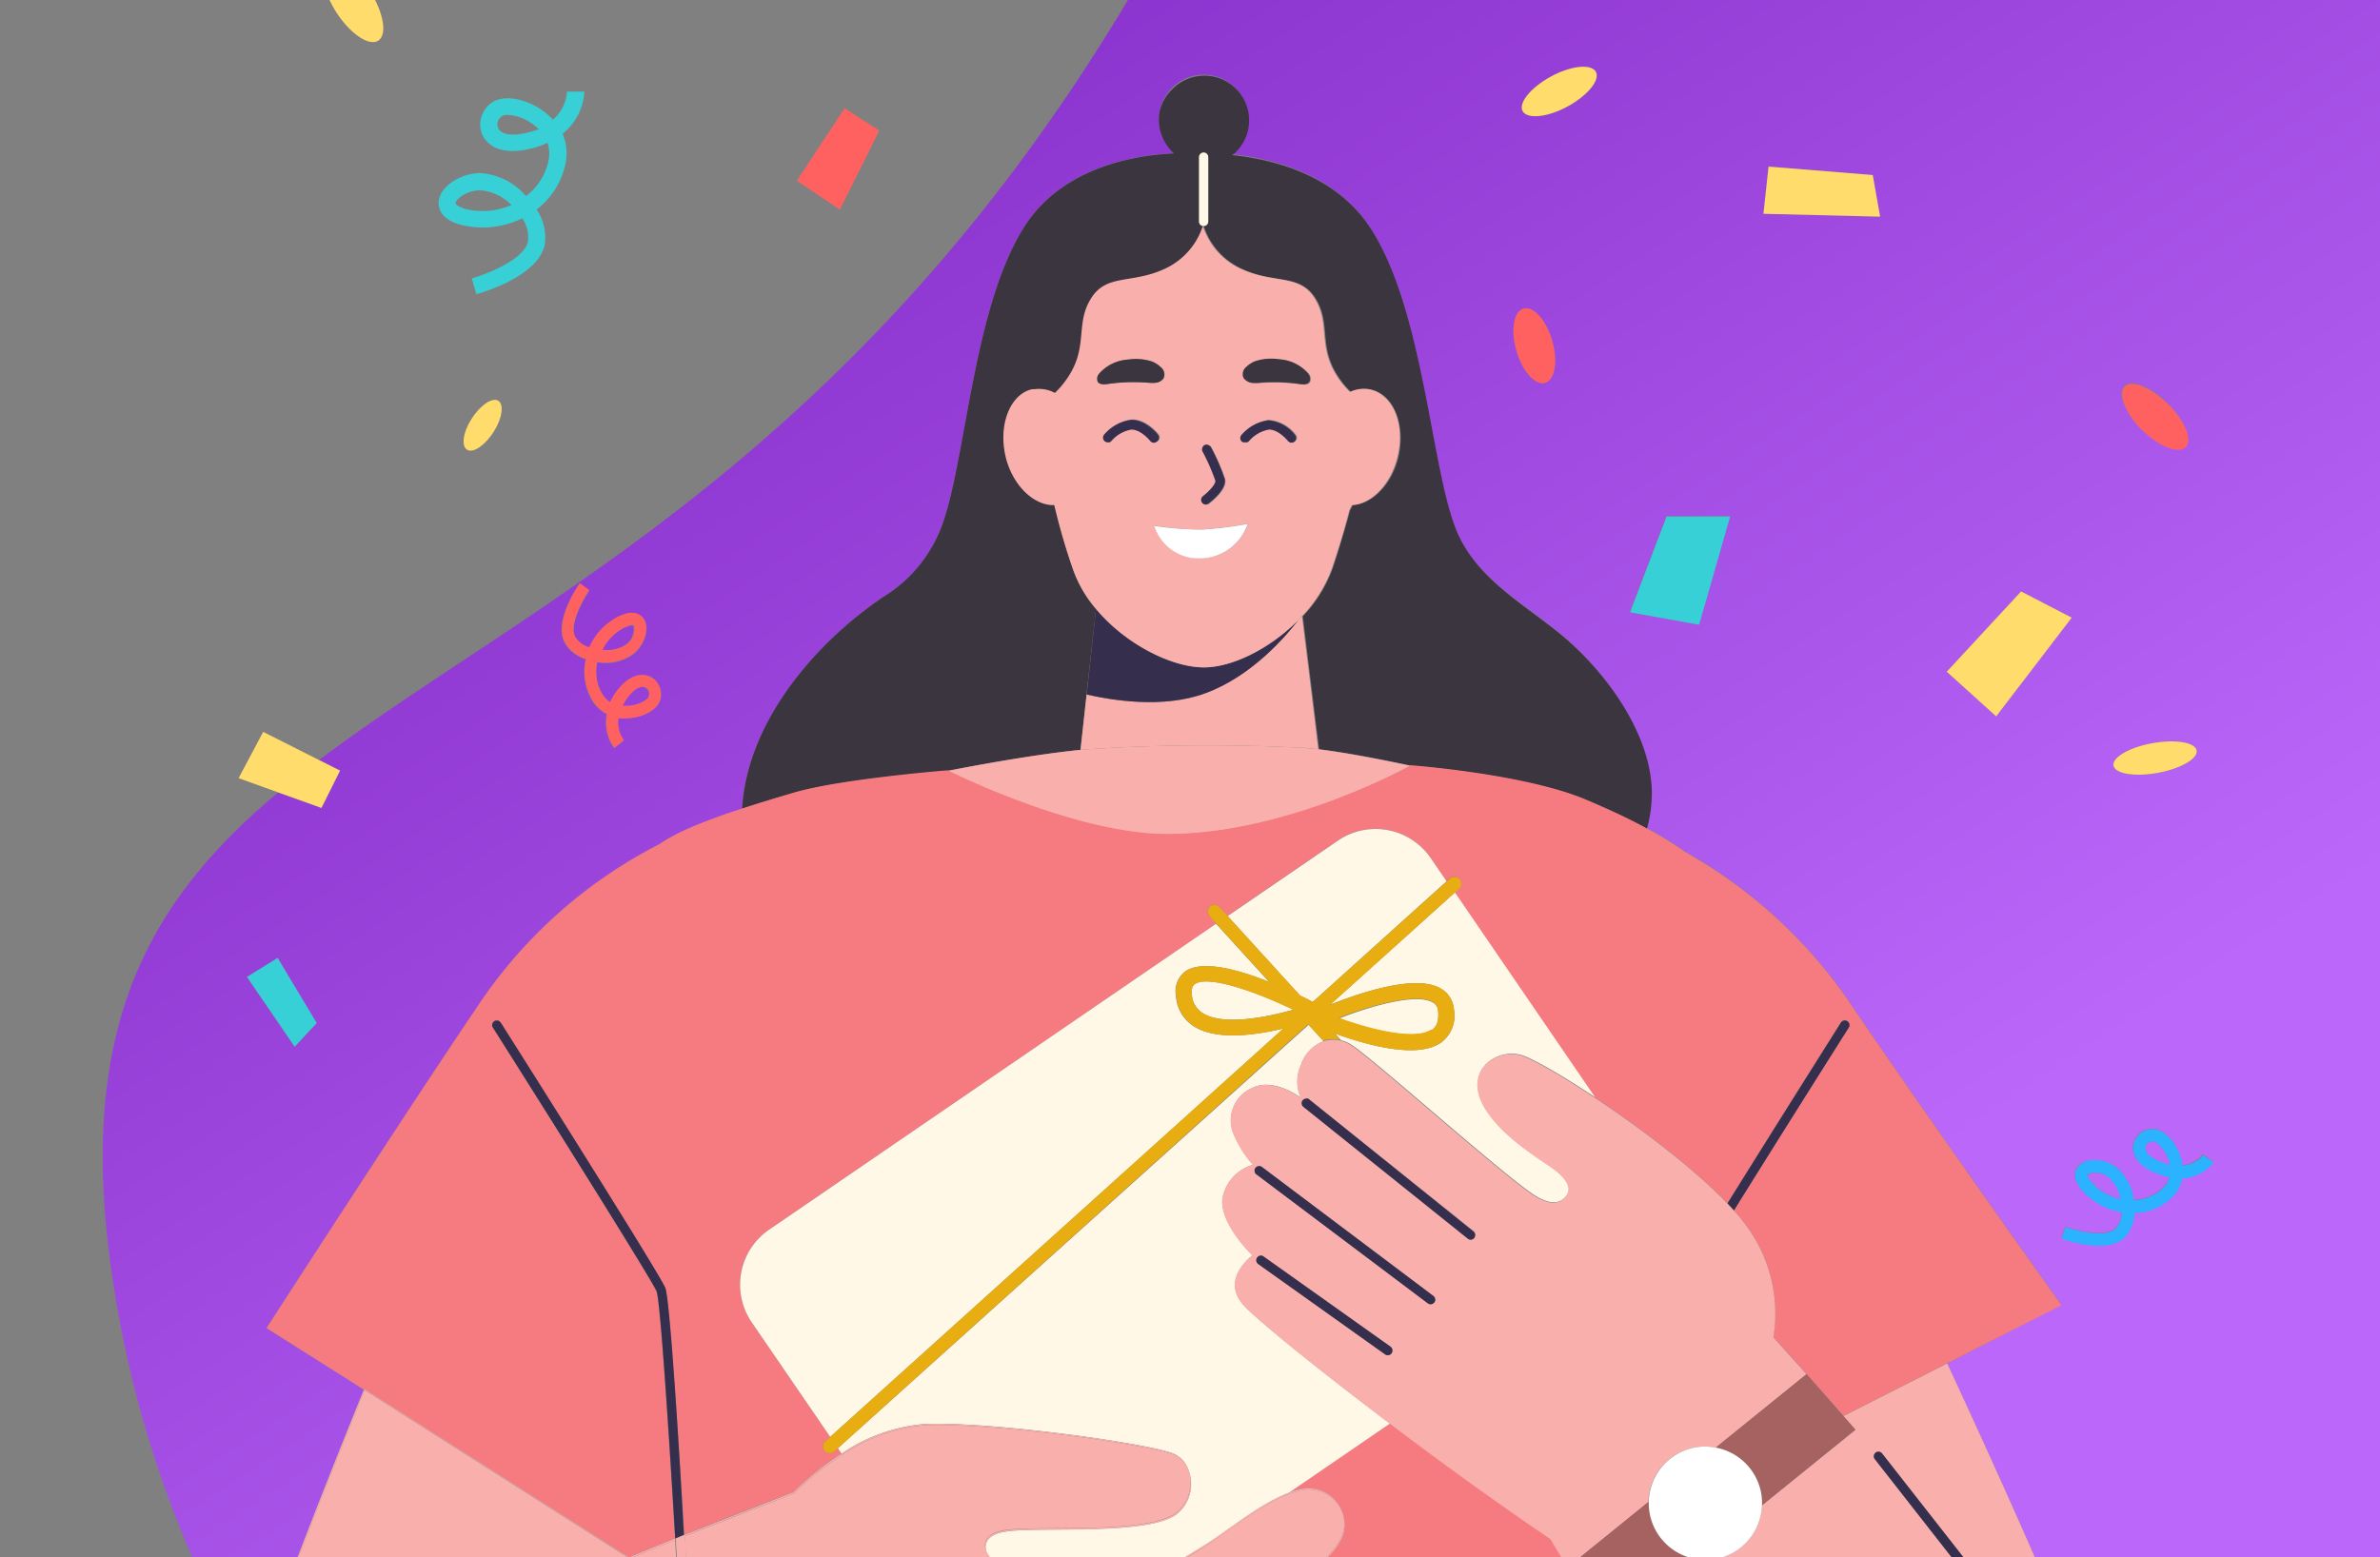 <svg id="Layer_11" data-name="Layer 11" xmlns="http://www.w3.org/2000/svg" xmlns:xlink="http://www.w3.org/1999/xlink" width="275" height="180" viewBox="0 0 275 180"><rect x="0" y="0" width="275" height="180" fill="#808080" stroke="none"/><defs><style>.cls-1{fill:none;}.cls-2{fill:url(#linear-gradient);}.cls-3{fill:url(#linear-gradient-2);}.cls-4{fill:url(#linear-gradient-3);}.cls-5{fill:url(#linear-gradient-4);}.cls-6{fill:url(#linear-gradient-5);}.cls-7{fill:#3b353f;}.cls-8{fill:#f9b0ac;}.cls-9{fill:#f57b81;}.cls-10{fill:#fff8e7;}.cls-11{fill:#e8ad11;}.cls-12{fill:#fff8e6;}.cls-13{fill:#ff6161;}.cls-14{fill:#ffdc6c;}.cls-15{fill:#37d0d6;}.cls-16{fill:#2cb3ff;}.cls-17{fill:#362e4d;}.cls-18{fill:#fff;}.cls-19{fill:#a66161;}</style><linearGradient id="linear-gradient" x1="65.93" y1="223.35" x2="191.95" y2="32.31" gradientTransform="matrix(1, 0, 0, -1, 0, 188.01)" gradientUnits="userSpaceOnUse"><stop offset="0" stop-color="#7a20be"/><stop offset="1" stop-color="#bb68fa"/></linearGradient><linearGradient id="linear-gradient-2" x1="17.8" y1="191.6" x2="143.81" y2="0.56" xlink:href="#linear-gradient"/><linearGradient id="linear-gradient-3" x1="110.21" y1="252.56" x2="236.23" y2="61.52" xlink:href="#linear-gradient"/><linearGradient id="linear-gradient-4" x1="116.11" y1="256.45" x2="242.12" y2="65.41" xlink:href="#linear-gradient"/><linearGradient id="linear-gradient-5" x1="19.6" y1="192.79" x2="145.61" y2="1.75" xlink:href="#linear-gradient"/></defs><path class="cls-1" d="M72.69,180Z"/><path class="cls-2" d="M130.33,0C98.54,53.24,61,69.61,36.87,87.85l2.42,1.22-2.15,4.31-5-1.79C17.07,104.23,8.7,118.93,13,147.73A127.28,127.28,0,0,0,22.22,180H34.38c3.8-9.91,7.3-18.48,7.67-19.38L30.8,153.5S47,128.39,55.57,115.73A55.58,55.58,0,0,1,76.19,97.6h0c2.08-1.49,5.89-2.92,9.55-4.11.57-10,8.43-19.16,16.3-24.48a16.28,16.28,0,0,0,6.63-7.83c2.94-7.22,3.64-25.66,9.79-35.14,4.43-6.83,12.84-8.14,17.2-8.34a5.24,5.24,0,0,1-1.35-1.9,5.15,5.15,0,0,1-.3-3,5.1,5.1,0,0,1,1.42-2.65,5.16,5.16,0,0,1,7.95.79,5.23,5.23,0,0,1,.87,2.87,5.16,5.16,0,0,1-1.52,3.65,5.28,5.28,0,0,1-.44.36c4.52.45,11.9,2.18,16,8.47,6.15,9.48,7,27.65,9.9,34.87,2.48,6.08,8.66,8.88,13.25,13.08s9.16,10.68,9.34,17a15.4,15.4,0,0,1-.56,4.43,41.3,41.3,0,0,1,4.56,2.79,56.45,56.45,0,0,1,18.82,17.19c8.55,12.66,24.6,35.16,24.6,35.16L225,157.6s5,10.69,10.14,22.4H275V0ZM34.05,121l-5.51-8.06,3.54-2.19,4.51,7.52Zm42.22-40C75.93,82,74.44,82.86,72.75,83a5.64,5.64,0,0,1-1.3,0,3.51,3.51,0,0,0,.61,2.59l-1.1.89a4.89,4.89,0,0,1-.86-3.92,4.24,4.24,0,0,1-1.88-1.91,6.57,6.57,0,0,1-.56-4.44,4.26,4.26,0,0,1-2.43-1.9c-1.29-2.43,1.41-6.41,1.72-6.86l1.16.8c-.66,1-2.38,4-1.63,5.39a2.88,2.88,0,0,0,1.63,1.23,7.31,7.31,0,0,1,3.38-3.56c1.86-.91,2.65-.13,2.91.25.69,1,.17,2.89-1.11,4a5.48,5.48,0,0,1-4.26,1A5.09,5.09,0,0,0,69.47,80a3,3,0,0,0,1.07,1.18A7.34,7.34,0,0,1,71.21,80c1.83-2.56,3.48-2,4-1.77a2.29,2.29,0,0,1,1,1.15A2.24,2.24,0,0,1,76.27,80.93ZM245.46,44.6c.81-.83,3.07.08,5,2s2.9,4.22,2.06,5-3.1-.1-5.06-2S244.64,45.43,245.46,44.6Zm3.07,41.33c2.64-.51,5-.18,5.27.75s-1.67,2.1-4.32,2.62-5,.18-5.26-.75S245.88,86.44,248.53,85.93ZM178.45,44.27c-1.17.23-2.63-1.5-3.27-3.88s-.23-4.51.94-4.74,2.62,1.5,3.27,3.88S179.61,44,178.45,44.27Zm2.75-32c-2.32,1.29-4.66,1.57-5.24.62s.86-2.75,3.18-4,4.66-1.56,5.23-.61S183.52,11,181.2,12.3Zm15.13,59.91-8-1.44,4.22-11.08h7.34Zm7.43-47.5.59-5.45,12,1,.85,4.81ZM230.65,82.8l-5.71-5.16,8.59-9.28,5.85,3Zm21.49,53.36a4.26,4.26,0,0,1-1.35,2.33,6.58,6.58,0,0,1-4.19,1.69,4.25,4.25,0,0,1-1.19,2.86c-2,1.88-6.7.27-7.23.08l.46-1.34c1.12.4,4.59,1.3,5.76.2a2.86,2.86,0,0,0,.75-1.9,7.82,7.82,0,0,1-4.47-2.4c-1.43-1.58-.88-2.56-.57-2.91.8-.93,2.79-.91,4.25,0a5.73,5.73,0,0,1,2.16,3.91,5.06,5.06,0,0,0,3.28-1.32,2.81,2.81,0,0,0,.86-1.35,7.58,7.58,0,0,1-1.32-.36c-3-1.13-3-2.89-2.86-3.4a2.26,2.26,0,0,1,.84-1.33,2.33,2.33,0,0,1,1.51-.46c1.14.06,2.41,1.29,3,2.93a5.19,5.19,0,0,1,.32,1.29,3.54,3.54,0,0,0,2.38-1.27l1.19.84A4.94,4.94,0,0,1,252.14,136.16Z"/><path class="cls-3" d="M74.53,79.48c-.43-.21-1.22,0-2.16,1.33a7.68,7.68,0,0,0-.47.78,4.57,4.57,0,0,0,.74,0,3.75,3.75,0,0,0,2-.71h0a.75.75,0,0,0,.35-.72.8.8,0,0,0-.14-.4A.84.84,0,0,0,74.53,79.48Z"/><path class="cls-4" d="M243.64,136.05l0,0a2.37,2.37,0,0,0-2.38-.3c-.07.09,0,.45.54,1a6.19,6.19,0,0,0,3.29,1.86A4.16,4.16,0,0,0,243.64,136.05Z"/><path class="cls-5" d="M249.24,132.13h0a.84.84,0,0,0-.82-.16.81.81,0,0,0-.34.24.71.71,0,0,0-.18.38c-.08.47.37,1.2,1.92,1.77a4.67,4.67,0,0,0,.9.27,4.68,4.68,0,0,0-.21-.73A3.89,3.89,0,0,0,249.24,132.13Z"/><path class="cls-6" d="M72.31,74.52h0l0,0a2.27,2.27,0,0,0,.88-2.16c-.07-.09-.43-.12-1.12.23a5.84,5.84,0,0,0-2.59,2.61A4.17,4.17,0,0,0,72.31,74.52Z"/><path class="cls-7" d="M109.48,89.1c3.48-.68,10.28-1.93,15.37-2.43l.7-6.4,1.09-9.86A14.44,14.44,0,0,1,124,65.86a71.79,71.79,0,0,1-2.09-7.46c-2.38.11-4.8-2.24-5.62-5.59s.2-6.38,2.24-7.47a3.21,3.21,0,0,1,.8-.3,1.09,1.09,0,0,1,.26,0,3.82,3.82,0,0,1,2.39.43,10.41,10.41,0,0,0,2-2.63c1.69-3.2.44-5.6,2.23-8.37s4.63-1.61,8.36-3.3a8.23,8.23,0,0,0,4.51-5,.58.58,0,0,1-.36-.15.54.54,0,0,1-.15-.38V18.16a.53.53,0,1,1,1.06,0v7.43a.51.51,0,0,1-.53.53h0a8.2,8.2,0,0,0,4.51,5c3.73,1.69,6.58.53,8.36,3.29s.53,5.17,2.22,8.37a10.28,10.28,0,0,0,1.91,2.52,3.69,3.69,0,0,1,2.42-.26l.17.05a3.36,3.36,0,0,1,.9.42c1.85,1.21,2.72,4.18,2,7.3s-3,5.46-5.27,5.57L156,59q-.84,3.11-2,6.68a15.86,15.86,0,0,1-3.46,5.55l1.88,15.37c3,.36,7.05,1.14,10.68,1.91.05,0,13.31,1,20.29,4,2.59,1.09,4.88,2.17,6.91,3.27a15.4,15.4,0,0,0,.56-4.43c-.18-6.37-4.84-12.91-9.34-17s-10.77-7-13.25-13.08c-2.94-7.22-3.75-25.39-9.9-34.87-4.07-6.29-11.45-8-16-8.47a5.28,5.28,0,0,0,.44-.36,5.16,5.16,0,0,0,1.52-3.65,5.16,5.16,0,0,0-6.18-5.07,5.17,5.17,0,0,0-2.64,1.41A5.1,5.1,0,0,0,134,12.83a5.15,5.15,0,0,0,.3,3,5.24,5.24,0,0,0,1.35,1.9c-4.36.2-12.77,1.51-17.2,8.34-6.15,9.48-6.85,27.92-9.79,35.14A16.28,16.28,0,0,1,102.05,69c-7.87,5.32-15.73,14.46-16.3,24.48,2.14-.7,4.23-1.32,5.89-1.81C96.94,90.1,109.3,89.11,109.48,89.1Z"/><path class="cls-8" d="M150.41,86.43c.57,0,1.21.09,1.91.17l-1.88-15.37-.45.47c-1.25,1.63-5.22,6.36-10.68,8.41-4.91,1.84-10.95.81-13.75.16l1.08-9.86h0l-1.09,9.86-.7,6.4.7-.06A211.65,211.65,0,0,1,150.41,86.43Z"/><path class="cls-8" d="M150.41,86.43a211.65,211.65,0,0,0-24.86.18l-.7.06c-5.09.5-11.89,1.75-15.37,2.43h0s14.41,7.25,25.07,7.35c14.08.13,28.44-7.94,28.44-7.94h0c-3.63-.77-7.67-1.55-10.68-1.91C151.62,86.52,151,86.46,150.41,86.43Z"/><path class="cls-9" d="M72.68,180h0c1.85-.77,3.64-1.5,5.32-2.18-.8-13.49-1.75-27.53-2.15-28.57-.58-1.37-12.61-20.53-18.9-30.46a.72.72,0,0,1-.09-.2.74.74,0,0,1,0-.21.72.72,0,0,1,.09-.2.54.54,0,0,1,.15-.15.48.48,0,0,1,.2-.07h.21a.54.54,0,0,1,.2.1.67.67,0,0,1,.14.15c.74,1.18,18.23,28.83,19,30.63.5,1.2,1.52,16.9,2.22,28.56,7.41-3,12.6-4.93,12.6-4.93h0A33.53,33.53,0,0,1,97.24,168l-.43-.62-.4.36-.11.08a.87.87,0,0,1-.57.11.74.74,0,0,1-.48-.29.79.79,0,0,1-.16-.54.85.85,0,0,1,.25-.51l.58-.52-9.07-13.24a7.71,7.71,0,0,1,2-10.71l51.68-35.36-.73-.81a1.34,1.34,0,0,1-.18-.28.88.88,0,0,1,0-.64.73.73,0,0,1,.17-.26.71.71,0,0,1,.56-.19.84.84,0,0,1,.57.28l.92,1,12.74-8.72a7.71,7.71,0,0,1,10.71,2l1.85,2.7.32-.28a.84.84,0,0,1,.58-.22.81.81,0,0,1,.56.25.78.78,0,0,1,.2.57.83.83,0,0,1-.27.56l-.49.44,16.19,23.66c5.19,3.45,11.44,8.15,15.36,12.26,5.41-8.7,12.64-20.15,13.11-20.9a.6.6,0,0,1,.34-.24.54.54,0,0,1,.57.81c-3.61,5.71-9.12,14.46-13.27,21.14.44.49.85,1,1.21,1.45a17.11,17.11,0,0,1,3.35,13.19c1,1.07,2.27,2.52,3.83,4.27h0l4.27,4.85,12-6.08h0l13.2-6.71s-16.05-22.5-24.6-35.16a56.45,56.45,0,0,0-18.82-17.19,41.3,41.3,0,0,0-4.56-2.79c-2-1.1-4.32-2.18-6.91-3.27-7-3-20.24-4-20.29-4h0s-14.36,8.07-28.44,7.94c-10.66-.1-25.07-7.35-25.07-7.35h0c-.18,0-12.54,1-17.84,2.59-1.66.49-3.75,1.11-5.89,1.81-3.66,1.19-7.47,2.62-9.55,4.11h0a55.58,55.58,0,0,0-20.62,18.13C47,128.39,30.8,153.5,30.8,153.5l11.25,7.12,0-.08Z"/><path class="cls-9" d="M160.61,164.49l-11.76,8.06a9,9,0,0,1,1.25-.39,4.17,4.17,0,0,1,5,2.6,3.85,3.85,0,0,1,.06,2.76,7.58,7.58,0,0,1-1.75,2.48h27.06l-1.29-2.16C173.13,173.75,166.5,168.94,160.61,164.49Z"/><path class="cls-10" d="M151.69,115.8l15.46-13.94-1.85-2.7a7.71,7.71,0,0,0-10.71-2l-12.74,8.72,8.37,9.19C150.8,115.34,151.3,115.6,151.69,115.8Z"/><path class="cls-10" d="M138,118.66a4.46,4.46,0,0,1-2.12-3.52,2.88,2.88,0,0,1,1.15-2.92c2-1.28,6.11-.13,9.61,1.27l-6.13-6.72L88.86,142.13a7.71,7.71,0,0,0-2,10.71l9.07,13.24,52.36-47.2C145.06,119.65,140.61,120.27,138,118.66Z"/><path class="cls-10" d="M153.68,116.13c3.23-1.3,9.83-3.59,12.76-1.89A3.06,3.06,0,0,1,168,116.7a3.88,3.88,0,0,1-1.44,3.77l-.16.11c-2.85,1.85-8.82.09-12.16-1.13l.72.78a4,4,0,0,1,1.06.44c2.36,1.38,18.41,15.82,21.55,17.63.89.51,2.08,1,3,.33,1.74-1.31-.1-2.94-1.4-3.81-2.54-1.7-5.2-3.47-7.05-6-3.55-4.8.62-7.71,3.61-6.9,1.18.32,4.56,2.23,8.57,4.89l-16.19-23.66Z"/><path class="cls-10" d="M96.81,167.39l.43.62a19.88,19.88,0,0,1,9.7-3.43c8-.27,26.24,2.32,28.73,3.47a3.17,3.17,0,0,1,1.63,1.82,4.46,4.46,0,0,1-1.39,5.18c-3.5,2.49-16.21,1.33-19.87,2-2,.35-2.46,1.43-2,2.46a2.54,2.54,0,0,0,.37.53h22.45c.78-.45,1.6-1,2.48-1.52,2.74-1.74,6.22-4.69,9.51-5.93l11.76-8.06c-8.68-6.55-15.76-12.31-17-13.8-2.54-3,1.13-5.63,1.13-5.63s-3.88-3.71-3.46-6.65a4.93,4.93,0,0,1,3.51-3.82,13.05,13.05,0,0,1-2.31-3.74,4.06,4.06,0,0,1,2.22-5.14c2.48-1.27,5.63,1.14,5.63,1.14a4.5,4.5,0,0,1,0-3.78,4.35,4.35,0,0,1,2.61-2.76l-1.74-1.9Z"/><path class="cls-10" d="M165.38,119.05l.09,0c.21-.16.85-.62.7-2.13a1.21,1.21,0,0,0-.63-1.06c-1.86-1.07-7,.36-10.85,1.87C158.46,119.07,163.47,120.29,165.38,119.05Z"/><path class="cls-10" d="M138.09,113.72c-.15.09-.48.32-.38,1.23a2.68,2.68,0,0,0,1.28,2.16c2.32,1.45,7.26.5,10.45-.41C145.13,114.63,139.67,112.69,138.09,113.72Z"/><path class="cls-11" d="M166.37,120.58l.16-.11A3.88,3.88,0,0,0,168,116.7a3.06,3.06,0,0,0-1.53-2.46c-2.93-1.7-9.53.59-12.76,1.89l14.37-12.95.49-.44a.83.83,0,0,0,.27-.56.78.78,0,0,0-.2-.57.81.81,0,0,0-.56-.25.84.84,0,0,0-.58.22l-.32.28L151.69,115.8c-.39-.2-.89-.46-1.47-.74l-8.37-9.19-.92-1a.84.84,0,0,0-.57-.28.71.71,0,0,0-.56.19.73.73,0,0,0-.17.26.88.88,0,0,0,0,.64,1.34,1.34,0,0,0,.18.28l.73.81,6.13,6.72c-3.5-1.4-7.62-2.55-9.61-1.27a2.88,2.88,0,0,0-1.15,2.92,4.46,4.46,0,0,0,2.12,3.52c2.58,1.61,7,1,10.25.22l-52.36,47.2-.58.52a.85.85,0,0,0-.25.51.79.79,0,0,0,.16.54.74.74,0,0,0,.48.29.87.87,0,0,0,.57-.11l.11-.08.4-.36,54.34-49,1.74,1.9a3.53,3.53,0,0,1,2-.08l-.72-.78C157.55,120.67,163.52,122.43,166.37,120.58Zm-.83-4.77a1.21,1.21,0,0,1,.63,1.06c.15,1.51-.49,2-.7,2.13l-.09,0c-1.91,1.24-6.92,0-10.69-1.37C158.53,116.17,163.68,114.74,165.54,115.81ZM139,117.11a2.68,2.68,0,0,1-1.28-2.16c-.1-.91.23-1.14.38-1.23,1.58-1,7,.91,11.35,3C146.25,117.61,141.31,118.56,139,117.11Z"/><path class="cls-8" d="M155.1,174.76a3.86,3.86,0,0,1,0,2.62,8,8,0,0,1-1.88,2.62h.19a7.58,7.58,0,0,0,1.75-2.48A3.85,3.85,0,0,0,155.1,174.76Z"/><path class="cls-8" d="M135.85,174.91c-3.5,2.49-16.21,1.33-19.87,2-2.09.36-2.51,1.53-1.94,2.6-.46-1,0-2.11,2-2.46,3.66-.63,16.37.53,19.87-2a4.46,4.46,0,0,0,1.39-5.18A4.48,4.48,0,0,1,135.85,174.91Z"/><path class="cls-12" d="M139.07,26.12h0a.51.51,0,0,0,.53-.53V18.16a.53.53,0,1,0-1.06,0v7.43a.54.54,0,0,0,.15.38.58.58,0,0,0,.36.15Z"/><path class="cls-13" d="M176.12,35.65c-1.17.23-1.59,2.36-.94,4.74s2.1,4.11,3.27,3.88,1.58-2.36.94-4.74S177.28,35.41,176.12,35.65Z"/><path class="cls-13" d="M252.55,51.69c.84-.83-.1-3.08-2.06-5s-4.22-2.87-5-2,.08,3.1,2,5S251.72,52.52,252.55,51.69Z"/><path class="cls-14" d="M179.14,8.88c-2.32,1.29-3.75,3.09-3.18,4s2.92.67,5.24-.62,3.75-3.09,3.17-4S181.46,7.6,179.14,8.88Z"/><path class="cls-14" d="M43.7,4.7c.92-.59.72-2.57-.36-4.7H38.08a13.38,13.38,0,0,0,.75,1.38C40.45,3.89,42.62,5.38,43.7,4.7Z"/><polygon class="cls-14" points="204.35 19.26 203.76 24.71 217.24 25.04 216.39 20.23 204.35 19.26"/><polygon class="cls-15" points="188.35 70.77 196.33 72.21 199.91 59.7 192.57 59.7 188.35 70.77"/><path class="cls-14" d="M249.48,89.3c2.65-.52,4.58-1.69,4.32-2.62s-2.63-1.26-5.27-.75-4.58,1.69-4.31,2.62S246.84,89.81,249.48,89.3Z"/><polygon class="cls-14" points="233.53 68.36 224.94 77.64 230.65 82.8 239.38 71.39 233.53 68.36"/><path class="cls-15" d="M53.59,26.07a10.45,10.45,0,0,0,6.76-.84A3.92,3.92,0,0,1,61,27.92c-.44,2.13-4.95,3.83-6.49,4.26L55.05,34c.73-.2,7.13-2.07,7.89-5.71A5.69,5.69,0,0,0,62,24.22a8.9,8.9,0,0,0,3.3-5.14A5.7,5.7,0,0,0,65,15.46a6.68,6.68,0,0,0,2.52-4.87h-2a4.78,4.78,0,0,1-1.63,3.25,7.93,7.93,0,0,0-1.35-1.17c-2-1.33-4.31-1.69-5.6-.88a3.13,3.13,0,0,0-1.31,1.69,3,3,0,0,0,.11,2.12c.29.64,1.58,2.64,5.78,1.53a9.05,9.05,0,0,0,1.74-.63,4,4,0,0,1,.1,2.16,6.88,6.88,0,0,1-2.58,4A7.66,7.66,0,0,0,55.41,20c-2.35.08-4.56,1.61-4.72,3.26C50.63,23.92,50.79,25.44,53.59,26.07ZM61.06,15.3c-2.15.56-3.21.12-3.48-.47a1.08,1.08,0,0,1-.11-.56,1.13,1.13,0,0,1,.64-.9,1.13,1.13,0,0,1,.57-.09v0a5.3,5.3,0,0,1,2.78,1,5.54,5.54,0,0,1,.8.65A10,10,0,0,1,61.06,15.3ZM55.48,22h.09A5.67,5.67,0,0,1,59.1,23.7a8.4,8.4,0,0,1-5.07.51c-1-.24-1.41-.57-1.39-.73C52.69,23,53.92,22,55.48,22Z"/><path class="cls-16" d="M252.18,134.73a5.19,5.19,0,0,0-.32-1.29c-.62-1.64-1.89-2.87-3-2.93a2.33,2.33,0,0,0-1.51.46,2.26,2.26,0,0,0-.84,1.33c-.1.51-.17,2.27,2.86,3.4a7.58,7.58,0,0,0,1.32.36,2.81,2.81,0,0,1-.86,1.35,5.06,5.06,0,0,1-3.28,1.32,5.73,5.73,0,0,0-2.16-3.91c-1.46-1-3.45-1-4.25,0-.31.35-.86,1.33.57,2.91a7.82,7.82,0,0,0,4.47,2.4,2.86,2.86,0,0,1-.75,1.9c-1.17,1.1-4.64.2-5.76-.2l-.46,1.34c.53.19,5.21,1.8,7.23-.08a4.25,4.25,0,0,0,1.19-2.86,6.58,6.58,0,0,0,4.19-1.69,4.26,4.26,0,0,0,1.35-2.33,4.94,4.94,0,0,0,3.61-1.86l-1.19-.84A3.54,3.54,0,0,1,252.18,134.73Zm-10.43,2c-.54-.59-.61-.95-.54-1a2.37,2.37,0,0,1,2.38.3l0,0a4.16,4.16,0,0,1,1.4,2.56A6.19,6.19,0,0,1,241.75,136.75Zm8.07-2.38c-1.55-.57-2-1.3-1.92-1.77a.71.71,0,0,1,.18-.38.81.81,0,0,1,.34-.24.84.84,0,0,1,.82.16h0a3.89,3.89,0,0,1,1.27,1.78,4.68,4.68,0,0,1,.21.73A4.67,4.67,0,0,1,249.82,134.37Z"/><polygon class="cls-13" points="101.6 15.09 97.58 12.52 92.08 20.89 97.04 24.23 101.6 15.09"/><path class="cls-14" d="M57.54,46.3c-.72-.38-2.09.58-3.08,2.15S53.28,51.6,54,52s2.1-.58,3.08-2.15S58.25,46.69,57.54,46.3Z"/><path class="cls-13" d="M75.16,78.23c-.47-.23-2.12-.79-4,1.77a7.34,7.34,0,0,0-.67,1.15A3,3,0,0,1,69.47,80,5.09,5.09,0,0,1,69,76.5a5.48,5.48,0,0,0,4.26-1c1.28-1.12,1.8-3,1.11-4-.26-.38-1.05-1.16-2.91-.25a7.31,7.31,0,0,0-3.38,3.56,2.88,2.88,0,0,1-1.63-1.23c-.75-1.41,1-4.44,1.63-5.39L67,67.41c-.31.45-3,4.43-1.72,6.86a4.26,4.26,0,0,0,2.43,1.9,6.57,6.57,0,0,0,.56,4.44,4.24,4.24,0,0,0,1.88,1.91A4.89,4.89,0,0,0,71,86.44l1.1-.89A3.51,3.51,0,0,1,71.45,83a5.64,5.64,0,0,0,1.3,0c1.69-.14,3.18-1,3.52-2.07a2.24,2.24,0,0,0-.07-1.55A2.29,2.29,0,0,0,75.16,78.23Zm-3-5.69c.69-.35,1-.32,1.12-.23a2.27,2.27,0,0,1-.88,2.16l0,0h0a4.17,4.17,0,0,1-2.78.63A5.84,5.84,0,0,1,72.12,72.54Zm2.8,8a.83.83,0,0,1-.28.31h0a3.75,3.75,0,0,1-2,.71,4.57,4.57,0,0,1-.74,0,7.68,7.68,0,0,1,.47-.78c.94-1.31,1.73-1.54,2.16-1.33a.84.84,0,0,1,.32.27.8.8,0,0,1,.14.4A.83.83,0,0,1,74.92,80.56Z"/><polygon class="cls-14" points="27.57 89.94 32.15 91.59 37.14 93.38 39.29 89.07 36.87 87.85 30.41 84.59 27.57 89.94"/><polygon class="cls-15" points="28.54 112.91 34.05 120.97 36.59 118.24 32.08 110.72 28.54 112.91"/><path class="cls-17" d="M126.64,70.41l-1.08,9.86c2.8.65,8.84,1.68,13.75-.16,5.46-2,9.43-6.78,10.68-8.41-3.24,3.26-7.59,5.44-10.89,5.44C135.34,77.14,130,74.41,126.64,70.41Z"/><path class="cls-8" d="M139.1,77.14c3.3,0,7.65-2.18,10.89-5.44l.45-.47a15.86,15.86,0,0,0,3.46-5.55q1.22-3.57,2-6.68l.3-.62c2.26-.11,4.49-2.38,5.27-5.57s-.11-6.09-2-7.3a3.36,3.36,0,0,0-.9-.42l-.17-.05a3.69,3.69,0,0,0-2.42.26,10.28,10.28,0,0,1-1.91-2.52c-1.69-3.2-.44-5.61-2.22-8.37s-4.63-1.6-8.36-3.29a8.2,8.2,0,0,1-4.51-5h0a8.23,8.23,0,0,1-4.51,5c-3.73,1.69-6.58.53-8.36,3.3s-.54,5.17-2.23,8.37a10.41,10.41,0,0,1-2,2.63,3.82,3.82,0,0,0-2.39-.43,1.09,1.09,0,0,0-.26,0,3.21,3.21,0,0,0-.8.3c-2,1.09-3,4.2-2.24,7.47s3.24,5.7,5.62,5.59A71.79,71.79,0,0,0,124,65.86a14.44,14.44,0,0,0,2.67,4.55h0C130,74.41,135.34,77.14,139.1,77.14ZM133,50.91s-1-1.31-2.19-1.31h0a4,4,0,0,0-2.32,1.32.65.65,0,0,1-.18.15.59.59,0,0,1-.23,0,.5.5,0,0,1-.34-.12.56.56,0,0,1-.19-.37.55.55,0,0,1,.12-.39,5,5,0,0,1,3.11-1.71c1.69-.06,3.06,1.66,3.11,1.73a.52.52,0,0,1,.11.4.52.52,0,0,1-.21.35.51.51,0,0,1-.74-.1Zm11.11-8.47a3.05,3.05,0,0,1,1-.65,6,6,0,0,1,2.76-.23,4.86,4.86,0,0,1,3.32,1.59.93.93,0,0,1,.2,1c-.21.36-.72.33-1.13.27a20.82,20.82,0,0,0-4.6-.15,4.44,4.44,0,0,1-1,0,1.28,1.28,0,0,1-.47-.18,1.16,1.16,0,0,1-.37-.36A1.07,1.07,0,0,1,144.06,42.44Zm-.58,7.8a5,5,0,0,1,3.11-1.71,4.37,4.37,0,0,1,3.11,1.73.5.5,0,0,1,.1.39.52.52,0,0,1-.2.35.5.5,0,0,1-.39.11.52.52,0,0,1-.35-.2s-1-1.31-2.19-1.31h0a4,4,0,0,0-2.32,1.32.65.65,0,0,1-.18.15.59.59,0,0,1-.23,0,.5.5,0,0,1-.34-.12.54.54,0,0,1-.19-.37A.55.55,0,0,1,143.48,50.24ZM139,52.19a.51.51,0,0,1,0-.4.55.55,0,0,1,.26-.32.54.54,0,0,1,.41,0,.57.57,0,0,1,.32.27,24.15,24.15,0,0,1,1.59,3.66c.22,1.14-1.38,2.45-1.88,2.83a.52.52,0,0,1-.32.11.57.57,0,0,1-.31-.1.52.52,0,0,1-.19-.27.5.5,0,0,1,0-.32.53.53,0,0,1,.19-.27c.81-.62,1.53-1.47,1.47-1.76A23.39,23.39,0,0,0,139,52.19Zm-.13,9a43.71,43.71,0,0,0,5.34-.66,5.92,5.92,0,0,1-5.51,4,5.38,5.38,0,0,1-5.3-3.77A39.57,39.57,0,0,0,138.84,61.21ZM127.06,43.15a4.86,4.86,0,0,1,3.32-1.59,6,6,0,0,1,2.76.23,3,3,0,0,1,1,.65,1.06,1.06,0,0,1,.34,1.25,1.13,1.13,0,0,1-.36.36,1.4,1.4,0,0,1-.48.18,4.35,4.35,0,0,1-1,0,20.91,20.91,0,0,0-4.61.15c-.4.06-.91.09-1.12-.27A.9.9,0,0,1,127.06,43.15Z"/><path class="cls-17" d="M213.69,118.37a.54.54,0,0,0-.64-.41.6.6,0,0,0-.34.24c-.47.75-7.7,12.2-13.11,20.9q.39.41.75.81c4.15-6.68,9.66-15.43,13.27-21.14A.56.56,0,0,0,213.69,118.37Z"/><path class="cls-17" d="M76.87,148.84c-.75-1.8-18.24-29.45-19-30.63a.67.67,0,0,0-.14-.15.54.54,0,0,0-.2-.1h-.21a.48.48,0,0,0-.2.07.54.54,0,0,0-.15.15.72.72,0,0,0-.09.2.74.74,0,0,0,0,.21.72.72,0,0,0,.09.2c6.29,9.93,18.32,29.09,18.9,30.46.4,1,1.35,15.08,2.15,28.57l1-.42C78.39,165.74,77.37,150,76.87,148.84Z"/><path class="cls-17" d="M133.9,50.66a.52.52,0,0,0-.11-.4c0-.07-1.42-1.79-3.11-1.73a5,5,0,0,0-3.11,1.71.55.55,0,0,0-.12.39.56.56,0,0,0,.19.37.5.5,0,0,0,.34.12.59.59,0,0,0,.23,0,.65.65,0,0,0,.18-.15,4,4,0,0,1,2.32-1.32h0c1.15,0,2.17,1.3,2.19,1.31a.51.51,0,0,0,.74.1A.52.52,0,0,0,133.9,50.66Z"/><path class="cls-17" d="M143.89,51.12a.59.59,0,0,0,.23,0,.65.65,0,0,0,.18-.15,4,4,0,0,1,2.32-1.32h0c1.15,0,2.17,1.3,2.19,1.31a.52.52,0,0,0,.35.2.5.5,0,0,0,.39-.11.52.52,0,0,0,.2-.35.5.5,0,0,0-.1-.39,4.37,4.37,0,0,0-3.11-1.73,5,5,0,0,0-3.11,1.71.55.55,0,0,0-.12.39.54.54,0,0,0,.19.37A.5.5,0,0,0,143.89,51.12Z"/><path class="cls-17" d="M139,57.34a.53.53,0,0,0-.19.27.5.5,0,0,0,0,.32.52.52,0,0,0,.19.27.57.57,0,0,0,.31.1.52.52,0,0,0,.32-.11c.5-.38,2.1-1.69,1.88-2.83a24.15,24.15,0,0,0-1.59-3.66.57.57,0,0,0-.32-.27.54.54,0,0,0-.41,0,.55.55,0,0,0-.26.32.51.51,0,0,0,0,.4,23.39,23.39,0,0,1,1.49,3.39C140.52,55.87,139.8,56.72,139,57.34Z"/><path class="cls-18" d="M138.67,64.55a5.92,5.92,0,0,0,5.51-4,43.71,43.71,0,0,1-5.34.66,39.57,39.57,0,0,1-5.47-.43A5.38,5.38,0,0,0,138.67,64.55Z"/><path class="cls-7" d="M128,44.38a20.91,20.91,0,0,1,4.61-.15,4.35,4.35,0,0,0,1,0,1.4,1.4,0,0,0,.48-.18,1.13,1.13,0,0,0,.36-.36,1.06,1.06,0,0,0-.34-1.25,3,3,0,0,0-1-.65,6,6,0,0,0-2.76-.23,4.86,4.86,0,0,0-3.32,1.59.9.9,0,0,0-.19,1C127.08,44.47,127.59,44.44,128,44.38Z"/><path class="cls-7" d="M144.09,44.05a1.28,1.28,0,0,0,.47.18,4.44,4.44,0,0,0,1,0,20.82,20.82,0,0,1,4.6.15c.41.06.92.09,1.13-.27a.93.93,0,0,0-.2-1,4.86,4.86,0,0,0-3.32-1.59,6,6,0,0,0-2.76.23,3.05,3.05,0,0,0-1,.65,1.07,1.07,0,0,0-.34,1.25A1.16,1.16,0,0,0,144.09,44.05Z"/><path class="cls-8" d="M195.74,167.32a6.48,6.48,0,0,1,2.52,0l10.48-8.48c-1.56-1.75-2.87-3.2-3.83-4.27a17.11,17.11,0,0,0-3.35-13.19c-.36-.47-.77-1-1.21-1.45q-.36-.41-.75-.81c-3.92-4.11-10.17-8.81-15.36-12.26-4-2.66-7.39-4.57-8.57-4.89-3-.81-7.16,2.1-3.61,6.9,1.85,2.5,4.51,4.27,7.05,6,1.3.87,3.14,2.5,1.4,3.81-.89.66-2.08.18-3-.33-3.14-1.81-19.19-16.25-21.55-17.63a4,4,0,0,0-1.06-.44,3.53,3.53,0,0,0-2,.08,4.35,4.35,0,0,0-2.61,2.76,4.5,4.5,0,0,0,0,3.78s-3.15-2.41-5.63-1.14a4.06,4.06,0,0,0-2.22,5.14,13.05,13.05,0,0,0,2.31,3.74,4.93,4.93,0,0,0-3.51,3.82c-.42,2.94,3.46,6.65,3.46,6.65s-3.67,2.61-1.13,5.63c1.25,1.49,8.33,7.25,17,13.8,5.89,4.45,12.52,9.26,18.57,13.35l1.29,2.16h2.09l7.95-6.44A6.55,6.55,0,0,1,195.74,167.32Zm-35.05-10.79a.59.59,0,0,1-.32.11.57.57,0,0,1-.31-.1L145.4,146.1a.59.59,0,0,1-.22-.35.53.53,0,0,1,.1-.4.57.57,0,0,1,.34-.22.52.52,0,0,1,.4.1l14.66,10.43a.6.6,0,0,1,.2.27.62.62,0,0,1,0,.33A.58.58,0,0,1,160.69,156.53Zm5.11-6.15a.57.57,0,0,1-.2.26.5.5,0,0,1-.31.1.52.52,0,0,1-.32-.11l-19.8-14.9a.5.5,0,0,1-.14-.15.68.68,0,0,1-.07-.2.74.74,0,0,1,0-.21.5.5,0,0,1,.1-.19.67.67,0,0,1,.15-.14.66.66,0,0,1,.2-.06.5.5,0,0,1,.21,0,.61.61,0,0,1,.18.09l19.8,14.9a.52.52,0,0,1,.19.27A.53.53,0,0,1,165.8,150.38Zm4.62-7.48a.53.53,0,0,1-.19.26.57.57,0,0,1-.31.1h0a.5.5,0,0,1-.33-.12l-18.94-15.19a.61.61,0,0,1-.16-.16.49.49,0,0,1-.08-.21.55.55,0,0,1,0-.22.54.54,0,0,1,.1-.2.58.58,0,0,1,.17-.14.79.79,0,0,1,.22-.06.57.57,0,0,1,.22,0,.36.36,0,0,1,.18.12l18.94,15.19a.54.54,0,0,1,.18.27A.53.53,0,0,1,170.42,142.9Z"/><path class="cls-8" d="M225,157.59l-12,6.08,1.38,1.58L203.59,174a6.55,6.55,0,0,1-4.64,6h26.56l-8.88-11.35a.5.5,0,0,1-.11-.39.53.53,0,0,1,.2-.36.5.5,0,0,1,.39-.11.57.57,0,0,1,.36.2l9.4,12h8.25C230,168.29,225,157.63,225,157.6Z"/><path class="cls-17" d="M151.31,127.11a.36.36,0,0,0-.18-.12.57.57,0,0,0-.22,0,.79.79,0,0,0-.22.06.58.58,0,0,0-.17.14.54.54,0,0,0-.1.2.55.55,0,0,0,0,.22.49.49,0,0,0,.08.21.61.61,0,0,0,.16.16l18.94,15.19a.5.5,0,0,0,.33.12h0a.57.57,0,0,0,.31-.1.54.54,0,0,0,0-.86Z"/><path class="cls-17" d="M145.81,134.88a.61.61,0,0,0-.18-.09.5.5,0,0,0-.21,0,.66.66,0,0,0-.2.06.67.67,0,0,0-.15.14.5.5,0,0,0-.1.19.74.74,0,0,0,0,.21.68.68,0,0,0,.07.2.5.5,0,0,0,.14.15l19.8,14.9a.52.52,0,0,0,.32.11.5.5,0,0,0,.31-.1.57.57,0,0,0,.2-.26.53.53,0,0,0,0-.33.52.52,0,0,0-.19-.27Z"/><path class="cls-17" d="M160.68,155.66,146,145.23a.52.52,0,0,0-.4-.1.57.57,0,0,0-.34.22.53.53,0,0,0-.1.4.59.59,0,0,0,.22.35l14.66,10.44a.57.57,0,0,0,.31.1.54.54,0,0,0,.51-.38.62.62,0,0,0,0-.33A.6.6,0,0,0,160.68,155.66Z"/><path class="cls-17" d="M217.11,167.79a.5.5,0,0,0-.39.11.53.53,0,0,0-.2.36.5.5,0,0,0,.11.39L225.51,180h1.36l-9.4-12A.57.57,0,0,0,217.11,167.79Z"/><path class="cls-19" d="M208.74,158.82l-10.48,8.48a6.56,6.56,0,0,1,5.21,5.12,6.84,6.84,0,0,1,.12,1.56l10.8-8.73L213,163.67l-4.27-4.85Z"/><path class="cls-19" d="M190.64,175.05a6.88,6.88,0,0,1-.13-1.49L182.56,180h12.58A6.56,6.56,0,0,1,190.64,175.05Z"/><path class="cls-18" d="M203.59,174a6.84,6.84,0,0,0-.12-1.56,6.56,6.56,0,0,0-5.21-5.12,6.48,6.48,0,0,0-2.52,0,6.55,6.55,0,0,0-5.23,6.24,6.88,6.88,0,0,0,.13,1.49,6.56,6.56,0,0,0,4.5,4.95H199A6.55,6.55,0,0,0,203.59,174Z"/><path class="cls-8" d="M42.14,160.68,72.51,180h.11L42.05,160.62c-.37.9-3.87,9.47-7.67,19.38h.11C38.49,169.59,42.14,160.68,42.14,160.68Z"/><path class="cls-8" d="M78,177.82c-1.68.68-3.47,1.41-5.32,2.18h.4l4.93-2Z"/><path class="cls-8" d="M72.68,180l-30.6-19.46,0,.08L72.62,180Z"/><path class="cls-8" d="M91.75,172.62h0a32.63,32.63,0,0,1,5.57-4.48l-.08-.13a33.53,33.53,0,0,0-5.55,4.46h0s-5.19,2-12.6,4.93v.17C86.54,174.58,91.75,172.62,91.75,172.62Z"/><path class="cls-8" d="M150.16,172.3a4.18,4.18,0,0,1,4.94,2.46,4.17,4.17,0,0,0-5-2.6,9,9,0,0,0-1.25.39l-.62.42A11.09,11.09,0,0,1,150.16,172.3Z"/><path class="cls-8" d="M136.86,180h.3c.71-.42,1.45-.87,2.24-1.38,2.56-1.61,5.75-4.29,8.83-5.65l.62-.42c-3.29,1.24-6.77,4.19-9.51,5.93C138.46,179,137.64,179.55,136.86,180Z"/><path class="cls-8" d="M107,164.72c8-.27,26.23,2.32,28.73,3.47a3.18,3.18,0,0,1,1.57,1.68,3.17,3.17,0,0,0-1.63-1.82c-2.49-1.15-20.71-3.74-28.73-3.47a19.88,19.88,0,0,0-9.7,3.43l.08.13A19.86,19.86,0,0,1,107,164.72Z"/><path class="cls-8" d="M114.35,180h.06a2.54,2.54,0,0,1-.37-.53A2.61,2.61,0,0,0,114.35,180Z"/><path class="cls-8" d="M34.49,180h38L42.14,160.68S38.49,169.59,34.49,180Z"/><path class="cls-8" d="M73.12,180h5l-.12-2Z"/><path class="cls-8" d="M155.1,174.76a4.18,4.18,0,0,0-4.94-2.46,11.09,11.09,0,0,0-1.93.67c-3.08,1.36-6.27,4-8.83,5.65-.79.51-1.53,1-2.24,1.38h16.06a8,8,0,0,0,1.88-2.62A3.86,3.86,0,0,0,155.1,174.76Z"/><path class="cls-8" d="M116,176.87c3.66-.63,16.37.53,19.87-2a4.48,4.48,0,0,0,1.45-5,3.18,3.18,0,0,0-1.57-1.68c-2.5-1.15-20.71-3.74-28.73-3.47a19.86,19.86,0,0,0-9.68,3.42,32.63,32.63,0,0,0-5.57,4.48h0s-5.21,2-12.65,4.95c.05.83.09,1.64.14,2.43h35.11a2.61,2.61,0,0,1-.31-.53C113.47,178.4,113.89,177.23,116,176.87Z"/><path class="cls-8" d="M79.09,177.4l-1,.42V178l.12,2h1.07c0-.79-.09-1.6-.14-2.43Z"/></svg>